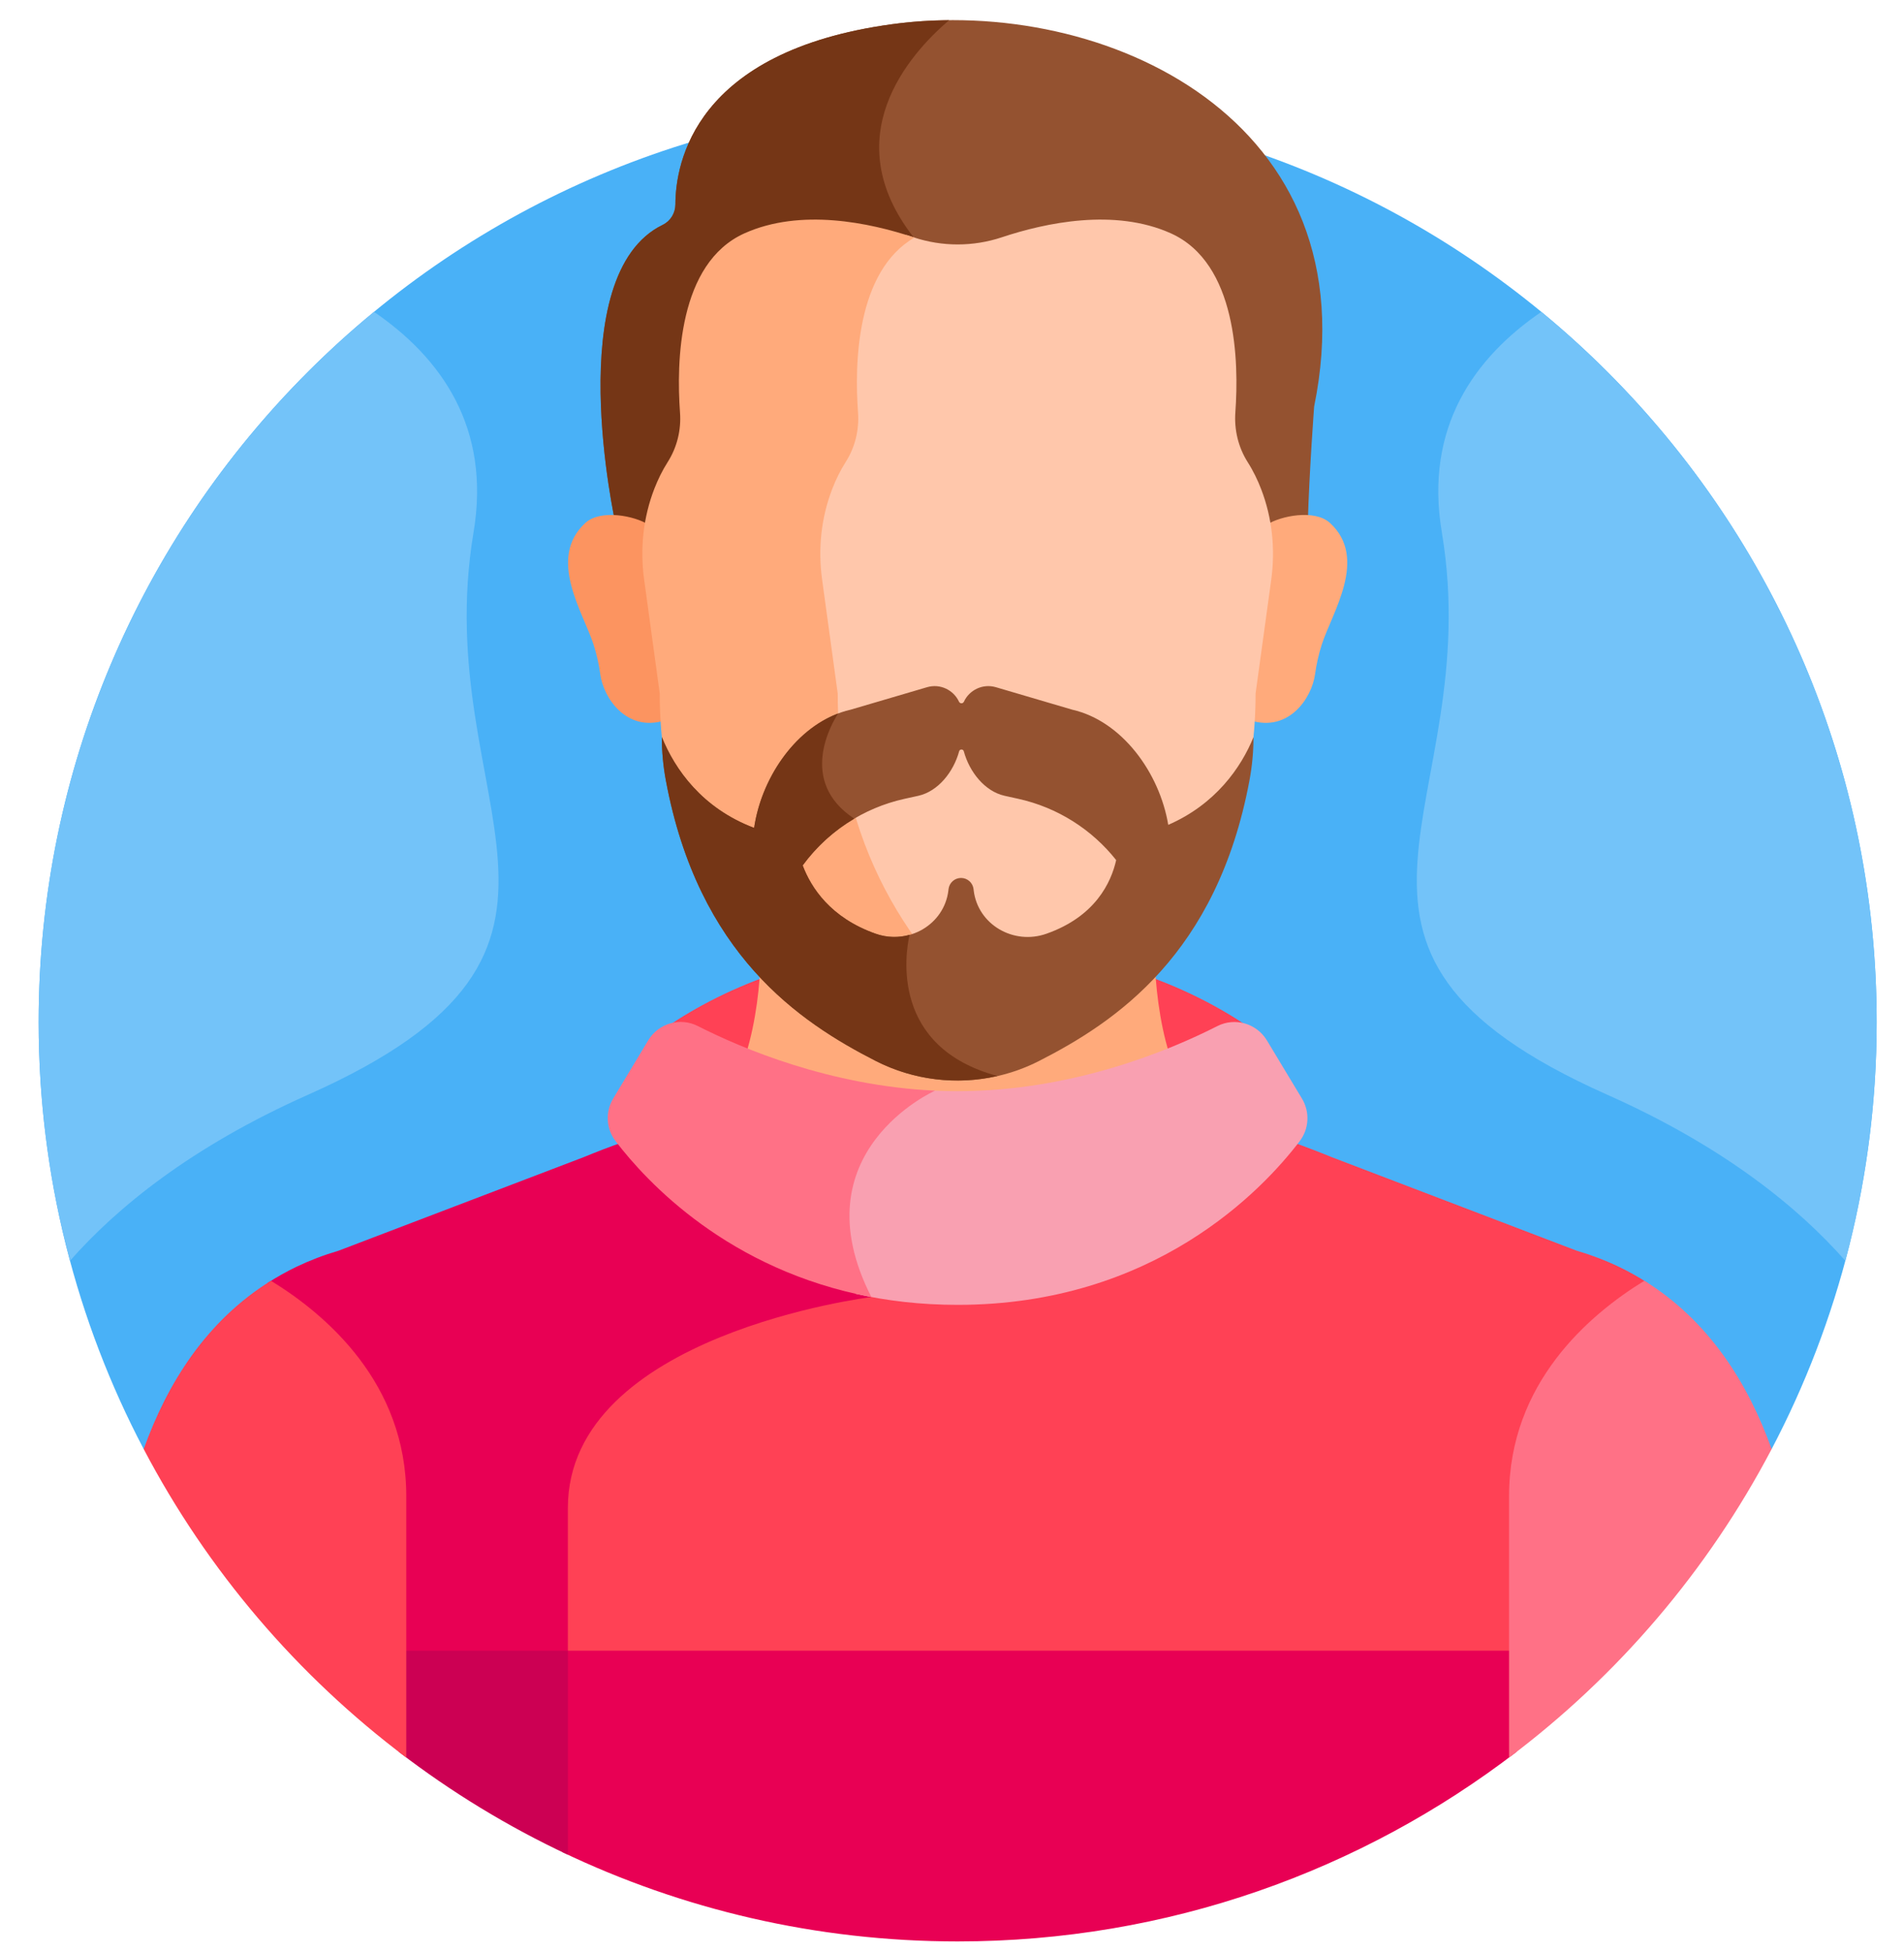 <svg xmlns="http://www.w3.org/2000/svg" width="40" height="41" viewBox="0 0 40 41" fill="none"><path d="M37.219 30.431C38.628 27.751 39.426 24.701 39.426 21.463C39.426 10.8 30.782 2.156 20.119 2.156C9.456 2.156 0.812 10.8 0.812 21.463C0.812 24.701 1.61 27.751 3.019 30.431H37.219Z" fill="#49B1F7"></path><path d="M26.199 21.543C25.003 20.739 23.017 19.841 20.118 19.841C17.192 19.841 15.197 20.756 14.004 21.566V21.603C14.21 21.52 14.448 21.523 14.66 21.631C15.656 22.137 17.706 23 20.118 23C22.531 23 24.58 22.139 25.574 21.633C25.775 21.531 26 21.523 26.199 21.594V21.543Z" fill="#FF4155"></path><path d="M34.013 26.604C33.734 26.47 33.435 26.356 33.116 26.262L27.982 24.302C27.705 24.189 27.425 24.081 27.142 23.981C26.306 25.043 24.073 27.284 20.118 27.284C19.386 27.284 18.713 27.207 18.097 27.075C18.108 27.098 18.117 27.121 18.128 27.144C17.678 27.213 16.369 27.447 15.073 27.976C12.94 28.848 11.812 30.125 11.812 31.667V34.821H31.861C31.861 33.498 31.861 32.294 31.861 31.417C31.861 29.099 33.466 27.673 34.623 26.946C34.431 26.822 34.228 26.707 34.013 26.604Z" fill="#FF4155"></path><path d="M11.93 34.822C11.93 33.761 11.93 32.667 11.93 31.667C11.93 28.022 18.306 27.238 18.306 27.238C18.283 27.193 18.261 27.148 18.24 27.104C15.444 26.551 13.789 24.863 13.095 23.982C12.813 24.081 12.534 24.188 12.258 24.302L7.118 26.263C6.802 26.356 6.505 26.47 6.229 26.602C6.012 26.706 5.809 26.822 5.615 26.946C6.772 27.673 8.377 29.099 8.377 31.418V34.822H11.93V34.822Z" fill="#E80054"></path><path d="M11.812 34.664V38.894C14.328 40.096 17.145 40.77 20.119 40.77C24.537 40.77 28.607 39.285 31.861 36.788C31.861 36.066 31.861 35.348 31.861 34.664H11.812V34.664Z" fill="#E80054"></path><path d="M11.93 34.664H8.377V36.788C9.474 37.63 10.665 38.357 11.93 38.95C11.93 37.903 11.93 36.316 11.93 34.664Z" fill="#CC0053"></path><path d="M20.118 23.034C21.881 23.034 23.45 22.58 24.566 22.134C24.351 21.443 24.274 20.679 24.253 20.066C23.835 20.552 23.397 20.959 22.978 21.284C22.162 21.918 21.156 22.262 20.119 22.262C19.082 22.262 18.076 21.918 17.26 21.284C16.841 20.959 16.403 20.552 15.986 20.066C15.964 20.679 15.887 21.443 15.672 22.134C16.789 22.58 18.357 23.034 20.118 23.034Z" fill="#FFAA7B"></path><path d="M27.352 23.07L26.616 21.849C26.401 21.492 25.946 21.359 25.574 21.548C24.58 22.054 22.531 22.915 20.118 22.915C19.879 22.915 19.643 22.907 19.412 22.891C19.044 23.097 18.228 23.647 17.883 24.618C17.613 25.38 17.695 26.229 18.128 27.144C18.084 27.151 18.032 27.159 17.973 27.169C18.624 27.316 19.338 27.402 20.118 27.402C24.245 27.402 26.523 24.991 27.305 23.964C27.503 23.704 27.521 23.35 27.352 23.07Z" fill="#F9A0B1"></path><path d="M13.618 21.847L12.883 23.068C12.714 23.348 12.732 23.702 12.931 23.962C13.59 24.827 15.311 26.677 18.306 27.238C16.749 24.187 19.644 22.904 19.644 22.904L19.644 22.904C17.439 22.802 15.59 22.019 14.66 21.547C14.288 21.357 13.833 21.49 13.618 21.847Z" fill="#FF7186"></path><path d="M5.692 26.896C4.334 27.738 3.512 29.053 3.019 30.431C4.358 32.98 6.249 35.192 8.535 36.909C8.535 34.812 8.535 32.74 8.535 31.418C8.535 29.045 6.853 27.607 5.692 26.896Z" fill="#FF4155"></path><path d="M34.546 26.896C33.385 27.607 31.703 29.045 31.703 31.418V36.909C33.989 35.192 35.88 32.98 37.219 30.431C36.726 29.053 35.904 27.738 34.546 26.896Z" fill="#FF7186"></path><path d="M18.737 0.509C14.585 1.075 14.191 3.428 14.189 4.292C14.188 4.473 14.088 4.641 13.925 4.72C11.766 5.77 12.93 10.991 12.93 10.991C13.147 11.005 13.532 11.093 13.701 11.175C13.742 10.917 13.81 10.506 13.906 10.26C13.979 10.073 14.069 9.884 14.183 9.706C14.381 9.396 14.471 9.03 14.444 8.665C14.366 7.609 14.246 5.685 15.64 5.058C16.822 4.526 18.27 4.834 19.194 5.141C19.794 5.341 20.444 5.341 21.044 5.141C21.968 4.834 23.417 4.526 24.598 5.058C25.988 5.683 25.872 7.597 25.795 8.656C25.768 9.024 25.856 9.393 26.055 9.705C26.172 9.89 26.266 10.085 26.34 10.278C26.432 10.518 26.497 10.924 26.537 11.175C26.751 11.072 27.213 10.959 27.474 10.996C27.506 9.889 27.608 8.538 27.608 8.538C28.838 2.513 23.206 -0.1 18.737 0.509Z" fill="#945230"></path><path d="M19.325 5.181C19.286 5.114 19.244 5.048 19.194 4.984C17.556 2.886 19.092 1.148 19.939 0.424C19.533 0.427 19.13 0.455 18.737 0.509C14.585 1.075 14.191 3.428 14.189 4.292C14.188 4.473 14.088 4.641 13.925 4.72C11.766 5.771 12.93 10.991 12.93 10.991C13.147 11.005 13.532 11.093 13.701 11.175C13.742 10.917 13.81 10.506 13.906 10.26C13.979 10.073 14.069 9.884 14.183 9.706C14.381 9.396 14.471 9.03 14.444 8.665C14.366 7.609 14.246 5.685 15.64 5.058C16.821 4.526 18.27 4.834 19.194 5.141C19.237 5.156 19.281 5.169 19.325 5.181Z" fill="#753616"></path><path d="M32.381 6.549C30.98 7.506 29.921 8.972 30.29 11.175C31.256 16.948 26.803 19.893 33.763 22.988C36.238 24.088 37.797 25.375 38.767 26.476C39.197 24.877 39.426 23.197 39.426 21.463C39.426 15.456 36.683 10.09 32.381 6.549Z" fill="#73C3F9"></path><path d="M7.857 6.549C9.258 7.506 10.318 8.972 9.949 11.175C8.982 16.948 13.435 19.893 6.475 22.988C4 24.088 2.441 25.375 1.471 26.476C1.042 24.877 0.812 23.197 0.812 21.463C0.812 15.456 3.556 10.09 7.857 6.549Z" fill="#73C3F9"></path><path d="M27.941 10.982C27.617 10.686 26.895 10.836 26.616 11.018C26.677 11.398 26.68 11.786 26.628 12.17L26.299 14.563C26.299 14.756 26.293 14.946 26.282 15.132C27.083 15.373 27.56 14.654 27.627 14.16C27.656 13.948 27.703 13.738 27.769 13.534C27.982 12.868 28.751 11.725 27.941 10.982Z" fill="#FFAA7B"></path><path d="M12.297 10.982C12.621 10.686 13.344 10.836 13.622 11.018C13.561 11.398 13.558 11.786 13.61 12.17L13.939 14.563C13.939 14.756 13.945 14.946 13.956 15.132C13.155 15.373 12.678 14.654 12.611 14.16C12.582 13.948 12.535 13.738 12.469 13.534C12.256 12.868 11.487 11.725 12.297 10.982Z" fill="#FC9460"></path><path d="M26.497 10.278C26.423 10.085 26.33 9.89 26.212 9.705C26.014 9.393 25.926 9.024 25.953 8.656C26.029 7.597 25.988 5.526 24.598 4.9C23.417 4.369 21.968 4.676 21.044 4.984C20.444 5.183 19.794 5.183 19.194 4.984C19.146 4.968 19.097 4.952 19.046 4.936C17.921 5.716 17.892 7.598 17.965 8.59C17.993 8.961 17.901 9.332 17.701 9.647C17.585 9.828 17.493 10.02 17.419 10.21C17.179 10.826 17.109 11.494 17.199 12.148L17.533 14.578C17.533 18.072 19.398 20.447 20.985 21.679C21.252 21.887 21.54 22.061 21.842 22.206C22.247 22.045 22.63 21.828 22.978 21.558C24.541 20.344 26.378 18.005 26.378 14.563L26.707 12.17C26.794 11.532 26.728 10.88 26.497 10.278Z" fill="#FFC7AB"></path><path d="M20.999 21.558C19.437 20.344 17.599 18.005 17.599 14.563L17.271 12.169C17.182 11.525 17.251 10.867 17.487 10.26C17.56 10.073 17.651 9.884 17.765 9.705C17.963 9.396 18.052 9.03 18.026 8.665C17.951 7.653 17.983 5.703 19.21 4.989C19.205 4.987 19.199 4.985 19.194 4.984C18.27 4.676 16.821 4.369 15.64 4.9C14.246 5.527 14.209 7.609 14.286 8.665C14.313 9.03 14.223 9.396 14.026 9.705C13.912 9.884 13.821 10.073 13.748 10.26C13.512 10.867 13.443 11.525 13.532 12.169L13.86 14.563C13.86 18.005 15.697 20.344 17.26 21.558C18.076 22.191 19.082 22.535 20.119 22.535C20.767 22.535 21.404 22.401 21.989 22.145C21.638 21.992 21.305 21.795 20.999 21.558Z" fill="#FFAA7B"></path><path d="M26.334 15.479C26.074 16.12 25.533 16.892 24.543 17.322C24.361 16.232 23.574 15.141 22.525 14.903L20.921 14.431C20.642 14.35 20.362 14.493 20.25 14.736C20.23 14.78 20.168 14.78 20.147 14.736C20.035 14.493 19.755 14.35 19.477 14.431L17.872 14.903C16.802 15.145 16.005 16.275 15.843 17.386C14.748 16.973 14.178 16.154 13.904 15.479V15.479C13.904 15.784 13.933 16.09 13.989 16.39C14.67 20.042 16.795 21.462 18.4 22.281C19.476 22.829 20.751 22.829 21.826 22.282C23.431 21.464 25.566 20.044 26.249 16.39C26.305 16.09 26.334 15.785 26.334 15.479ZM21.985 19.608C21.296 19.852 20.544 19.419 20.456 18.701C20.455 18.692 20.454 18.683 20.453 18.673C20.438 18.54 20.326 18.437 20.19 18.437C20.053 18.437 19.942 18.54 19.927 18.673C19.926 18.683 19.925 18.692 19.924 18.701C19.836 19.419 19.084 19.852 18.395 19.608C17.447 19.273 17.039 18.639 16.863 18.174C17.377 17.471 18.133 16.967 19.004 16.775L19.291 16.712C19.708 16.619 20.031 16.212 20.15 15.777C20.163 15.727 20.234 15.727 20.248 15.777C20.366 16.212 20.689 16.619 21.107 16.712L21.393 16.775C22.217 16.957 22.939 17.418 23.449 18.062C23.343 18.532 23.012 19.246 21.985 19.608Z" fill="#945230"></path><path d="M19.108 19.631C18.883 19.694 18.635 19.693 18.395 19.608C17.446 19.273 17.038 18.639 16.863 18.174C17.154 17.776 17.523 17.442 17.947 17.192C16.755 16.41 17.475 15.187 17.608 14.983C16.672 15.336 15.991 16.369 15.843 17.386C14.748 16.973 14.178 16.154 13.904 15.479V15.479C13.904 15.784 13.933 16.09 13.989 16.39C14.67 20.042 16.795 21.462 18.4 22.281C19.196 22.686 20.101 22.791 20.954 22.596C18.707 21.989 19.019 20.031 19.108 19.631Z" fill="#753616"></path></svg>